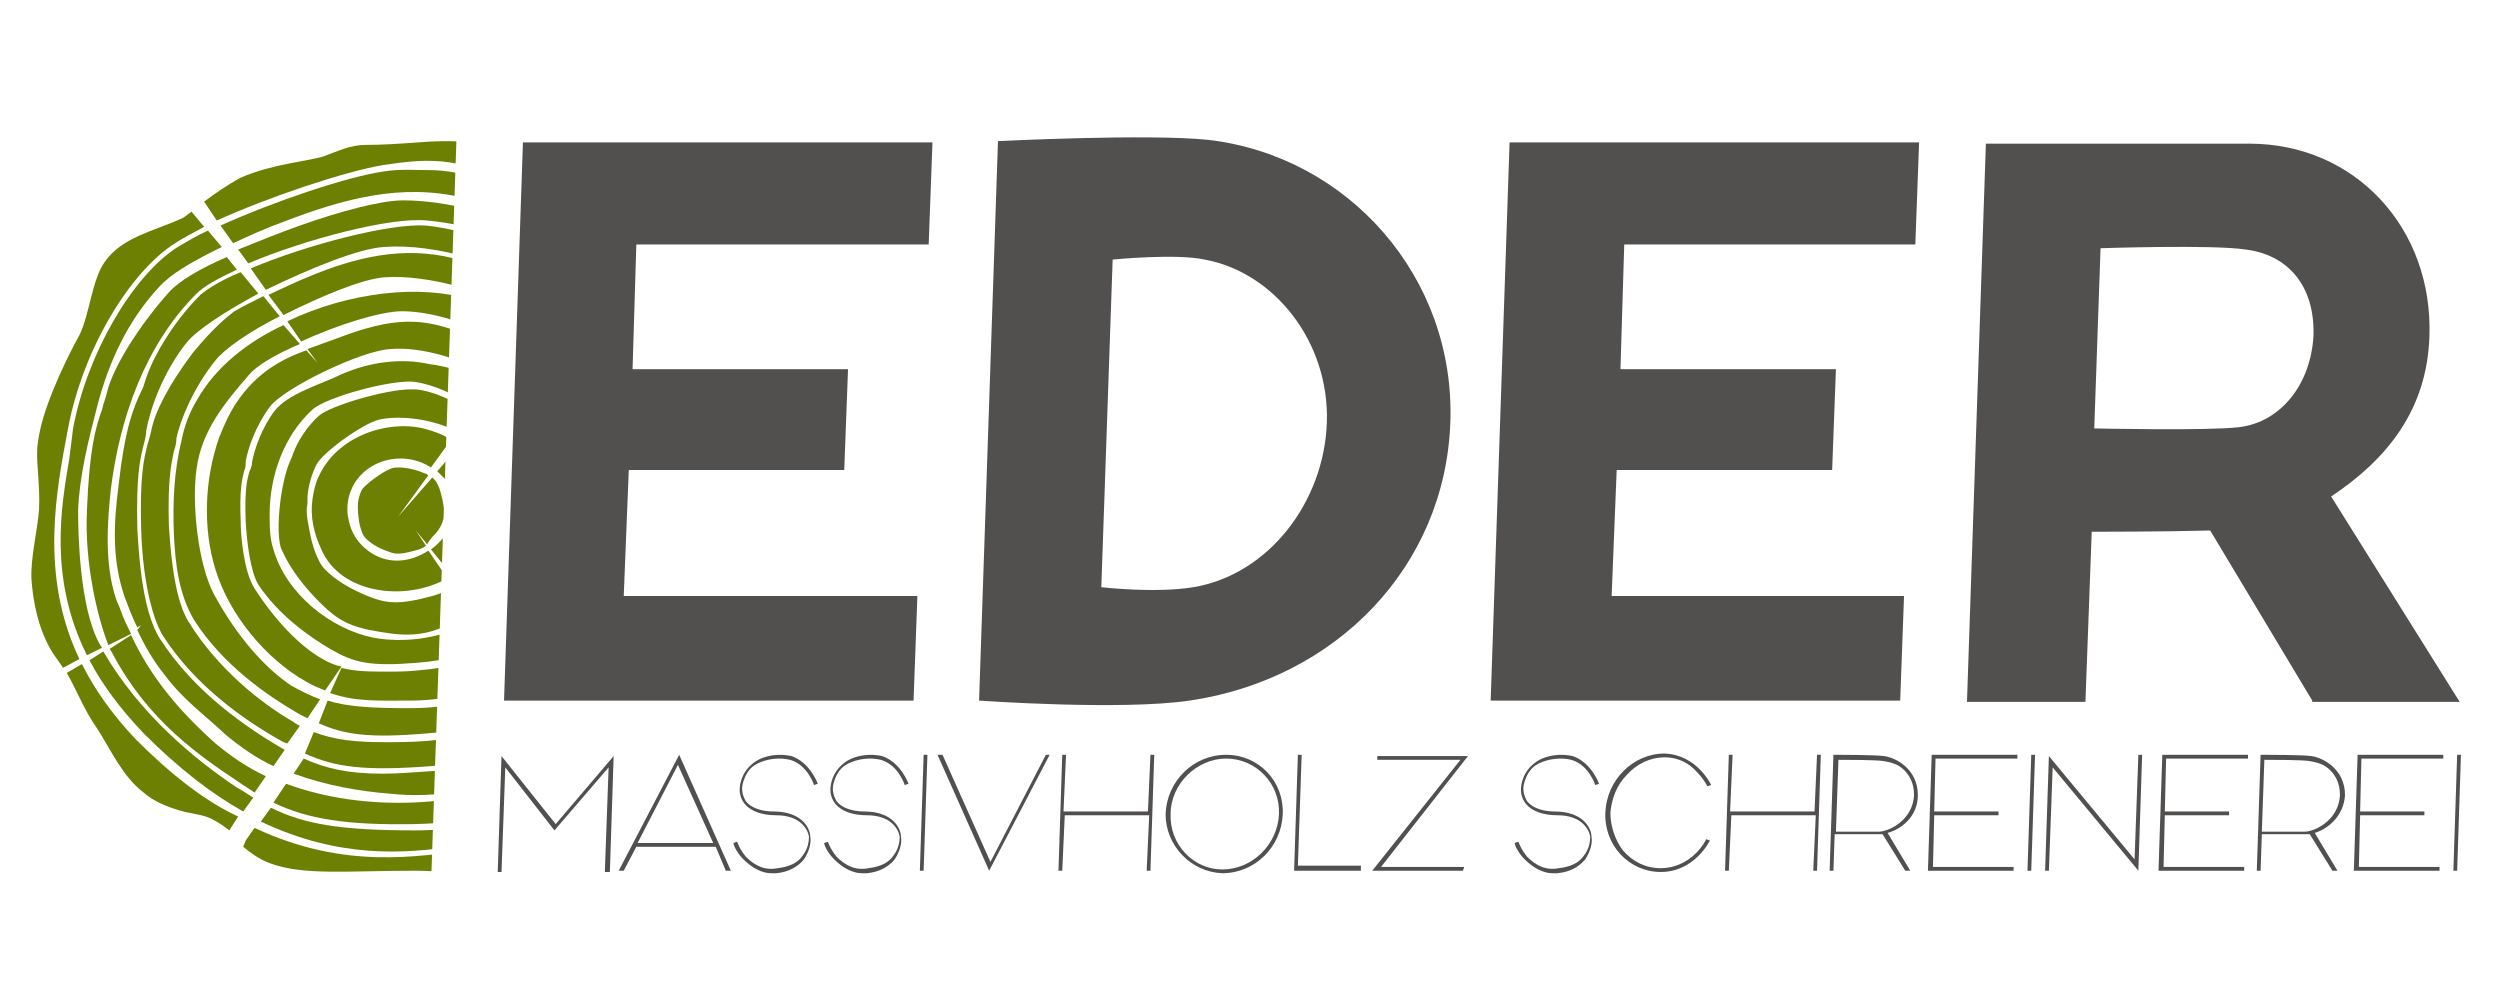 <?xml version="1.0" encoding="utf-8"?>
<!-- Generator: Adobe Illustrator 19.2.1, SVG Export Plug-In . SVG Version: 6.00 Build 0)  -->
<svg version="1.1" id="Ebene_1" xmlns="http://www.w3.org/2000/svg" xmlns:xlink="http://www.w3.org/1999/xlink" x="0px" y="0px"
	 viewBox="0 0 198.4 79.9" style="enable-background:new 0 0 198.4 79.9;" xml:space="preserve">
<style type="text/css">
	.st0{clip-path:url(#SVGID_2_);}
	.st1{fill:#6D8001;}
	.st2{fill:#524F4F;}
</style>
<g>
	<defs>
		<polygon id="SVGID_1_" points="33.8,82.1 -1,82.1 1.8,3 36.5,3 		"/>
	</defs>
	<clipPath id="SVGID_2_">
		<use xlink:href="#SVGID_1_"  style="overflow:visible;"/>
	</clipPath>
	<g id="XMLID_1_" class="st0">
		<path id="XMLID_41_" class="st1" d="M41.3,41.6c0.5-3.5,0.4-5-1.4-6.9c-0.3-0.4-0.7-0.7-1-1l-1.5,0.8L37,34.7c1.3,0.9,2,2,2.4,3.9
			c0.5,2.2,0.3,4.2-1.2,5.9c-0.7,0.8-1.3,1.4-1.9,1.9l1.4,1.8C40,47,40.7,45.3,41.3,41.6z"/>
		<path id="XMLID_40_" class="st1" d="M41.2,49c2.5-2.1,2.9-4.8,2.7-9.5c-0.1-2.5-0.5-5-2.2-6.8c-0.2-0.2-0.4-0.4-0.6-0.6l-0.8,0.7
			l-1,0.5c0.3,0.3,0.6,0.6,0.9,0.9c2.1,2.2,2.1,3.9,1.6,7.3c-0.4,2.8-1,5.5-3.4,7.2l1.2,1.5C40.1,50,40.6,49.5,41.2,49z"/>
		<path id="XMLID_39_" class="st1" d="M15.6,31.8c-0.6,1-1,2.1-1.2,3.2c-0.6,2.4-0.7,5-0.6,7.4c0.1,2.3,0.4,4.8,1.6,6.8
			c2.3,3.6,5.8,6,8.4,7.5c0.2,0.1,0.4,0.2,0.6,0.3l1-1.5c-0.8-0.3-1.6-0.7-2.3-1.1c-2.1-1.4-4.3-3.9-6.1-7.2
			c-1.3-2.4-1.8-7.3-1.4-10c0.4-3,2.2-5.2,4.2-7.5c0.6-0.7,2.1-1.6,4-2.4l-1.3-1.5C19.7,27.1,17.1,29.1,15.6,31.8z"/>
		<path id="XMLID_38_" class="st1" d="M25.3,37.8c-0.3,0.6-0.4,1.2-0.5,1.8c-0.2,1.4,0.1,2.7,0.7,4c1.5,3.5,6.6,4.2,10,2.3L34,43.7
			c-1.4,0.9-3.2,1.2-4.8,0c-0.8-0.6-1.3-1.4-1.5-2.3c-0.3-1.1-0.1-2.3,0.6-3.3c1.4-1.9,4.1-2.2,5.9-1l1.6-2.2
			c-0.6-0.4-1.4-0.7-2.2-0.9C30.6,33.3,26.7,34.7,25.3,37.8z"/>
		<path id="XMLID_37_" class="st1" d="M34.6,42.3c0.6-0.7,0.8-1.4,0.5-2.7c-0.2-0.9-0.4-1.4-0.8-1.7l-2.7,3.1l2.4-3.3
			c-0.1,0-0.1-0.1-0.2-0.1c-0.7-0.3-1.5-0.5-2.1-0.5c-0.3,0-0.5,0-0.7,0.1h0c-0.6,0.2-2.1,1.3-2.3,1.7c-0.2,0.4-0.3,0.9-0.3,1.2
			c0,0.1,0,0.2,0,0.2c0,0.2,0,0.4,0.1,1.1c0.1,0.6,0.3,1.1,0.5,1.3c0.6,0.6,1.3,0.9,1.9,1.1c0.5,0.2,0.9,0.2,2-0.1
			c0.4-0.1,0.7-0.2,0.9-0.4l-0.8-1.2l0.9,1.1C34,43,34.2,42.7,34.6,42.3z"/>
		<path id="XMLID_36_" class="st1" d="M32.5,55.6c2.5,0,5-0.5,7.3-1.7L39,51.4c-1.6,1-3.2,1.6-5.8,1.8c-0.9,0.1-1.7,0.1-2.3,0.1
			c-1.5,0-2.7,0-3.8-0.3L26.2,55C28.2,55.7,30,55.6,32.5,55.6z"/>
		<path id="XMLID_35_" class="st1" d="M30.4,23.3c-2.5,0.3-5.1,1-7.6,2.2l1.1,1.6c2.8-1.3,6.3-2.4,8-2.4c0,0,0,0,0,0
			c2.6,0,6.6,1.2,10.4,3.9l1.4-1.9c0,0,0,0-0.1,0C39.5,24,35.6,22.7,30.4,23.3z"/>
		<path id="XMLID_34_" class="st1" d="M44.2,50.4C47,46.7,46.9,43,47,38.8c0.1-2.1-0.6-4.6-1.7-6.3c-0.5-0.7-1.2-1.5-2-2.1l-1.6,1.4
			c2.3,2,2.6,4.1,2.7,7.9c0.2,4,0,7.5-2.9,9.9c-0.6,0.5-1.1,0.9-1.7,1.3l0.3,0.3l0.6,2.3C42.1,52.6,43.2,51.6,44.2,50.4z"/>
		<path id="XMLID_33_" class="st1" d="M37.8,33c-1.8-1.3-3.6-2-4.8-2.1c-0.1,0-0.3,0-0.4,0c-2,0-6.4,1.3-7.3,2.1
			c-1,0.9-1.7,2.1-2,2.9c-0.1,0.2-0.1,0.4-0.2,0.5c-0.2,0.5-0.5,1.1-0.8,3c-0.2,1.4-0.3,3.2,0,4.1c0.9,2.1,2.5,3.8,3.7,4.9
			c1.3,1.1,2.2,1.5,5.2,1.9c2.7,0.3,4.1-0.5,6.2-1.7L36,46.6c-0.6,0.3-1.2,0.6-2.1,0.8c-1.1,0.3-1.9,0.4-2.5,0.4
			c-0.6,0-1.1-0.1-1.7-0.3c-1.1-0.4-2.7-1.1-3.9-2.3c-0.7-0.7-1.1-2.3-1.2-2.9c-0.3-1.4-0.3-1.9-0.2-2.3c0-0.1,0-0.2,0-0.4
			c0-0.6,0.2-1.7,0.7-2.7c0.5-1,3.7-3.3,5-3.6c1.3-0.3,3.7-0.2,5.9,0.8c0.2,0.1,0.3,0.1,0.4,0.2l0.8-1L37.8,33z"/>
		<path id="XMLID_32_" class="st1" d="M10.8,58.7c-1.9-2-3.3-4-4.3-6l-1.2,0.7c0.8,1.4,1.4,3,2.4,4.4c1.1,1.7,2,3.8,3.7,5.1
			c0.8,0.7,1.8,1.1,2.8,1.4c0.9,0.3,2,0.3,2.8,0.8c0.4,0.2,0.8,0.5,1.2,0.8l0,0l0.7-1.1C16.3,63.6,13.6,61.5,10.8,58.7z"/>
		<path id="XMLID_31_" class="st1" d="M5.4,34c1.2-6.4,5-12.5,8.5-14.7c0.6-0.4,1.4-0.8,2.3-1.3l-1-1.2c-0.3,0.2-0.5,0.4-0.7,0.5
			c-2.4,1.1-4.8,1.5-6.2,3.5c-1,1.4-1.2,4.2-2,5.8c-0.5,0.9-1,1.9-1.5,3c-0.8,1.8-1.6,3.8-1.8,5.6c-0.2,1.2,0.2,3.1,0.1,5.2
			C3,42,2.4,44.3,2.5,46c0.2,2.8,1,5,2.1,6.4C4.7,52.6,4.9,52.8,5,53l1.3-0.7C3.1,45.6,4.5,38.8,5.4,34z"/>
		<path id="XMLID_30_" class="st1" d="M38.4,38c-0.4-1.1-1.1-2-1.9-2.7l-1.8,2.1c0.2,0.2,0.4,0.4,0.6,0.6c1.5,2.1,0.6,4.4-1.1,5.6
			l1.7,2.1c0.2-0.1,0.4-0.2,0.5-0.4C38.9,43.4,39.4,40.8,38.4,38z"/>
		<path id="XMLID_29_" class="st1" d="M52.8,21.8c0.9,0.8,1.7,1.8,2.5,2.8c2.3,3.2,3.4,8,3.7,12.9l1.8-0.6c0.1-1.5,0.3-3,0.1-4.5
			c-0.2-2-0.7-3.9-1.6-5.6c-1-1.8-2.4-3.3-3.5-5.1c-0.3-0.5-0.6-1.1-0.9-1.7L52.8,21.8z"/>
		<path id="XMLID_28_" class="st1" d="M56.5,46.8c-0.7,4.6-2.3,9.1-5.9,12.3c-1.4,1.2-2.8,2.2-4.3,3.1l0.8,1.1
			c3.3-2.2,5.6-4.8,7.2-6.7c2.3-2.8,4.2-10.5,4.1-18.1l-1.3,0.2C57.1,41.4,56.9,44.2,56.5,46.8z"/>
		<path id="XMLID_27_" class="st1" d="M54.5,42.3c-0.4,3.6-0.9,7.4-2.4,10.8c-1.3,3-3.2,5.1-6,6.8c-0.2,0.1-0.3,0.2-0.5,0.3l0.9,1.2
			c1-0.7,2-1.4,3.1-2.3c5.7-4.7,6.8-13.7,6.9-18.6c0-0.6,0-1.2,0-1.7L54.8,39C54.7,40.1,54.6,41.2,54.5,42.3z"/>
		<path id="XMLID_26_" class="st1" d="M49.6,39.2c-0.1-1.7-0.1-3.3-0.4-4.9c-0.5-2.6-1.7-4.5-3.5-6l-1.8,1.6c3.4,2.9,4.1,5.8,3.9,11
			c-0.2,4.9-1,8.9-4.8,11.6c-0.7,0.5-1.4,1-2,1.4l0.2,0.9l0.9,1.1c1.1-0.7,2.3-1.6,3.6-2.7C49.3,50,49.9,46,49.6,39.2z"/>
		<path id="XMLID_25_" class="st1" d="M49.1,25.1L48.1,26c3.7,3.2,4.3,6.6,4.5,12.9c0.3,7.9-0.3,12.6-4.7,16.2
			c-1.4,1.2-2.7,2.2-3.9,3l1.2,1.5c2.3-1.3,4.3-3,5.7-5.3c2.2-3.7,2.7-8,3.2-12.1c0.1-1,0.2-2.1,0.3-3.2l-0.1,0l0.1,0
			c0.2-2,0.2-4.1-0.3-6C53.2,29.7,51.4,27.2,49.1,25.1z"/>
		<path id="XMLID_24_" class="st1" d="M18.8,31.9c-0.6,0.9-1,1.8-1.4,2.8c-1.2,3.4-1.3,7.3-0.3,10.5c1.1,3.6,4,7.1,7.2,8.9
			c0.5,0.3,1,0.5,1.5,0.7l1.3-1.9c-0.5-0.1-1-0.3-1.5-0.6c-1.8-1-3.8-3.1-5.4-5.6c-0.9-1.4-1.1-4.4-1.1-5.3
			c-0.1-2.5,0.1-3.4,0.3-4.1c0.1-0.2,0.1-0.4,0.1-0.7c0.2-1.1,0.8-2.8,1.9-4.3c1.1-1.5,7.3-4.5,9.6-4.6c2.3-0.2,6.2,0.7,9.7,3.2
			l1.2-1.6c-1.4-1-3-1.8-4.2-2.4c-3.6-1.7-6-1.8-10-0.4c-1.1,0.4-2.2,0.8-3.3,1.2l0.8,1.1l-0.9-1C22.1,28.6,20.3,29.7,18.8,31.9z"/>
		<path id="XMLID_23_" class="st1" d="M13.1,53.6c1.4,1.9,3.1,3.1,4.8,4.7c1.2,1,2.5,1.9,3.8,2.5l0.9-1.3c-0.1,0-0.1-0.1-0.2-0.1
			c-2.9-1.7-7-4.5-9.7-8.7c-1.5-2.3-1.7-7.2-1.8-8.7c-0.1-4.2,0.2-5.5,0.5-6.7c0.1-0.4,0.2-0.7,0.2-1.1c0.3-1.7,1.3-4.6,3.2-7
			c0.8-1,3.1-2.5,5.7-3.9l-1.4-1.7c-1.5,0.6-2.6,1.3-3.2,1.8c-2.3,2.3-3.9,5.2-4.4,6.9c-0.1,0.4-0.3,0.8-0.5,1.2
			c-0.5,1.2-1.1,2.6-1.6,7.1c-0.4,3.1-0.5,5.9,0.5,8.8c0.3,0.8,0.6,1.6,1,2.4l0.3-0.2L10.9,50C11.5,51.3,12.2,52.5,13.1,53.6z"/>
		<path id="XMLID_22_" class="st1" d="M27.1,29.7c-1.6,0.8-4.2,1.5-5.3,2.9c-1,1.3-1.6,3-1.8,4.1c0,0.3-0.1,0.5-0.2,0.7
			c-0.2,0.7-0.4,1.5-0.3,4c0.1,1.8,0.4,4,1,5c1.6,2.4,4,4.1,5.7,5.1c1.9,1.1,3.1,1.4,6.9,1.1c2.5-0.2,4.1-0.7,5.7-1.8l0,0l-1.1-1.6
			c-2.4,1.4-5.4,1.9-8.1,1.4c-3.4-0.7-6.9-3.5-7.9-7c-0.3-0.9-0.3-1.8-0.3-2.8c0-3,1.1-6.2,3.4-8.3c1.1-1,6.3-2.4,8.1-2.2
			c1.4,0.2,3.4,1,5.3,2.4l1.5-0.7l0.4-0.5c-1.7-1.4-3.7-2.3-6-2.6C31.9,28.4,29.4,28.7,27.1,29.7z"/>
		<path id="XMLID_21_" class="st1" d="M33.9,58.2c3-0.2,5.1-0.8,7-1.8L40,54.9l-0.1-0.5c-2.2,1.2-4.2,1.8-7.4,1.8c0,0-0.1,0-0.1,0
			c-2.8,0-4.8-0.1-6.4-0.6l-0.7,1.8C27.3,58.3,29.3,58.6,33.9,58.2z"/>
		<path id="XMLID_20_" class="st1" d="M5.8,34l-0.3,2.4C4.9,40,3.8,45.8,6.9,52l1.2-0.6c-0.1-0.1-0.1-0.2-0.2-0.3
			c-1.6-2.9-1.7-8.8-1.7-10.6C6.3,37.8,7,35,7.7,32.3c0.9-3.5,2.4-6.8,4.9-9.5c1-1.1,2.5-1.9,3.8-2.6c0.4-0.2,0.8-0.4,1.2-0.6
			l-1.1-1.3c-0.9,0.4-1.7,0.9-2.4,1.3C10.5,21.9,6.9,28.1,5.8,34z"/>
		<path id="XMLID_19_" class="st1" d="M34,13.5c-1.1,0-2.2-0.1-3.5,0.1c-2.9,0.4-8.8,2.4-13,4.3l1,1.4c1.3-0.6,2.6-1.2,4-1.7
			c4.7-1.8,9.3-3.1,14.3-1.9c4.4,1,8.8,2.9,12.5,5.5l0.7-0.9c-2-1.3-4.4-2.6-7.4-4.1C38.5,14.1,36.2,13.5,34,13.5z"/>
		<path id="XMLID_18_" class="st1" d="M50.9,23.5l-1.1,1c0.3,0.3,0.7,0.6,1,0.9c4.1,4,4.5,7.8,4,13.5l1.8-0.6
			C56.7,30.9,55.6,27.5,50.9,23.5z"/>
		<path id="XMLID_17_" class="st1" d="M35.9,67.2c0.4-0.1,0.8-0.1,1.2-0.1c3.1-0.4,5.9-1.3,8.2-2.6l-0.7-1.3
			c-3.6,1.8-7.6,2.7-11.7,2.7c-5.9,0-8.8-0.5-11.4-1.8l-0.8,1.1C27,68.2,32.2,67.7,35.9,67.2z"/>
		<path id="XMLID_16_" class="st1" d="M52.4,22.1L51.5,23c2.7,2.5,4.7,5.8,5.2,9.5c0.2,1.9,0.4,3.7,0.4,5.6l1.3-0.4
			c-0.1-4.9-1.1-9.6-3.5-12.8C54.2,23.8,53.4,23,52.4,22.1z"/>
		<path id="XMLID_15_" class="st1" d="M60.6,38.3L59,38.5c0.2,7.6-1.6,15.5-3.9,18.4c-1.7,2-4.2,4.7-7.7,6.9l1.1,1.5
			c1.2-0.6,2.5-1.4,4-2.4c2.1-1.5,3.1-4.1,4.2-6.1c1.4-2.4,3.3-4.8,3.8-8.1c0.4-2.6,0.2-5.4,0.1-8C60.5,40,60.6,39.1,60.6,38.3z"/>
		<path id="XMLID_14_" class="st1" d="M45.5,64.9c-2.4,1.3-5.2,2.3-8.4,2.6c-3.8,0.4-9.7,1.6-16.9-1.8l-0.7,1l-0.2,0.5
			c0.6,0.5,1.3,1,2.1,1.3c2.7,1,6.1,0.6,11.6,0.6c3.6,0,7,1.1,9.2-0.4c1.5-1,2.8-1.7,4.1-2.4L45.5,64.9z"/>
		<path id="XMLID_13_" class="st1" d="M17.2,17.5c4.2-1.9,10.2-3.9,13.2-4.4c4-0.6,6.2-0.7,12.3,2.3c3,1.5,5.5,2.9,7.6,4.3l2-2.4
			c-1.3-0.7-2.8-1-4.2-1.4c-1.8-0.5-3.1-1.2-4.5-2.3c-2.9-2.3-6.8-2.6-10.4-2.3c-1.4,0.1-2.8,0.2-4.2,0.2c-1.2,0-2.2,0.5-3.3,0.9
			c-1.2,0.4-4.1,0.6-6.6,1.7C18,14.7,17,15.4,16.2,16L17.2,17.5z"/>
		<path id="XMLID_12_" class="st1" d="M18.8,62.5c-3.3-2.2-7.7-5.8-10.6-10.8l-1.1,0.7c1,1.9,2.4,3.8,4.3,5.8
			c2.8,2.8,5.4,4.8,7.9,6.2l0.8-1.1C19.6,63,19.2,62.7,18.8,62.5z"/>
		<path id="XMLID_11_" class="st1" d="M15.3,28c-1.8,2.4-3,4.6-3.3,6.2c-0.1,0.4-0.2,0.8-0.3,1.1c-0.3,1.2-0.6,2.5-0.5,6.6
			c0.1,3.8,0.8,7,1.7,8.5c2.6,4.1,6.7,6.9,9.6,8.5c0.1,0,0.2,0.1,0.3,0.1l1-1.4c-0.2-0.1-0.4-0.2-0.5-0.3c-2.6-1.5-6-4.2-8.3-7.9
			c-1.3-2-1.5-6.4-1.6-7.7c-0.1-3.7,0.2-4.9,0.4-5.9c0.1-0.3,0.2-0.6,0.2-1c0.3-1.5,1.4-4.1,3.1-6.2c0.7-0.9,2.7-2.3,5.1-3.5
			l-1.3-1.6c-0.8,0.4-1.6,0.8-2.3,1.2C17.4,25.6,16.2,26.9,15.3,28z"/>
		<path id="XMLID_10_" class="st1" d="M39.7,62c1.2-0.4,2.4-0.8,3.5-1.3l-0.9-1.6c-2.2,1.2-4.6,1.9-8.1,2.1
			c-1.5,0.1-2.7,0.2-3.8,0.2c-2.8,0-4.5-0.4-6.3-1.2l-0.8,1.2c2.5,0.9,5.1,1.4,7.8,1.6C33.9,63.3,36.9,62.9,39.7,62z"/>
		<path id="XMLID_9_" class="st1" d="M24.4,22c-1,0.4-2,0.9-3.1,1.4l1.2,1.6c3-1.5,6.3-2.9,8.1-3c3.2-0.2,8.5,1,13.5,4.2
			c0,0,0.4,0.3,0.6,0.4l0.9-1.1c-3-2.1-6-4.1-9.6-5C32,19.5,28.2,20.4,24.4,22z"/>
		<path id="XMLID_8_" class="st1" d="M34.2,60.8c3.5-0.3,5.7-1,7.9-2.2L41.2,57c-2,1-4.1,1.5-7.3,1.8c-1.3,0.1-2.4,0.1-3.4,0.1
			c-2.4,0-4-0.2-5.6-0.8l-0.7,1.7C26.6,60.9,29,61.2,34.2,60.8z"/>
		<path id="XMLID_7_" class="st1" d="M51.8,38.8c-0.3-6.6-1.1-9.3-4.6-12.1l-1.1,1c3.3,2.8,3.8,5.8,4,11.4
			c0.2,5.8-0.1,11.2-4.4,14.7c-1.2,1-2.3,1.8-3.3,2.5l1.1,1.4c1.2-0.8,2.3-1.8,3.7-2.9C51.5,51.2,52.1,46.6,51.8,38.8z"/>
		<path id="XMLID_6_" class="st1" d="M32.9,65.4c4.3-0.1,7.9-0.8,11.5-2.7l-0.9-1.6c-0.3,0.1-0.6,0.3-0.9,0.4
			c-5.8,2.6-13.7,3-19.9,0.7l-1,1.5C24.4,65,27.5,65.5,32.9,65.4z"/>
		<path id="XMLID_5_" class="st1" d="M33.8,17.9c-2.8-0.2-9.4,1.5-13.9,3.4l1.2,1.7c3.5-1.7,7.4-3.3,9.4-3.4h0
			c3.8-0.3,10.1,1.2,15.8,5.1l0.9-1.1c-0.5-0.3-0.9-0.7-1.4-1C42.5,20.4,37.8,18.3,33.8,17.9z"/>
		<path id="XMLID_4_" class="st1" d="M19,62.1c0.4,0.3,0.8,0.5,1.2,0.8l0.9-1.3c-1.5-0.7-2.8-1.6-4-2.6c-2.9-2.6-5.1-5.2-6.7-8.6
			l-1.7,1.1C8.8,51.6,8.9,51.8,9,52C11.8,57.2,15.7,59.9,19,62.1z"/>
		<path id="XMLID_3_" class="st1" d="M13.4,23.2C11,25.9,9,29.1,8.5,31.1c-0.1,0.5-0.3,0.9-0.4,1.4c-0.5,1.4-1,3-1.2,8
			c-0.2,4.1,0.8,8.4,1.7,10.7l1.8-0.9c-0.3-0.6-0.6-1.2-0.8-1.8c-0.1-0.3-0.3-0.7-0.4-1c-0.9-2.7-0.7-6-0.4-8.7
			c0.7-5.6,2.7-11.4,6.8-15.5c0.6-0.6,1.7-1.2,3.2-1.9l-0.8-1C15.9,21.3,14.2,22.3,13.4,23.2z"/>
		<path id="XMLID_2_" class="st1" d="M32,15.9c-1.8,0-5.1,0.9-8.2,2c-1.7,0.6-3.4,1.3-4.9,1.9l0.8,1.1c4.5-1.9,11.3-3.7,14.2-3.4
			c3.4,0.3,9,1.8,13.9,5.4l0.9-1.1C42.6,17.5,36,15.9,32,15.9z"/>
	</g>
</g>
<g>
	<path class="st2" d="M72.8,47.4l-0.3,8.2H40l1.5-44.3H74l-0.3,8.1H50.6h-0.1l-0.3,9.9h17.1l-0.3,8H49.9l-0.4,10h0.1H72.8z"/>
	<path class="st2" d="M115.1,33.5C114.7,45,106,53.9,94.4,55.6c-5.4,0.8-16.7,0-16.7,0l1.5-44.4c0,0,11.9-0.6,16.7-0.1
		C107,12.4,115.5,22,115.1,33.5z M105.3,33.5c0.2-6.4-4.2-11.9-9.7-12.9c-2.3-0.5-7.3,0-7.3,0l-0.9,26c0,0,4.3,0.5,7.3,0
		C100.7,45.6,105.1,39.8,105.3,33.5z"/>
	<path class="st2" d="M151.1,47.4l-0.3,8.2h-32.5l1.5-44.3h32.5l-0.3,8.1H129h-0.1l-0.3,9.9h17.1l-0.3,8h-17.1l-0.4,10h0.1H151.1z"
		/>
	<path class="st2" d="M183.5,55.6l-8.1-13.5c-3.5,0.1-9.4,0.1-9.4,0.1l-0.5,13.5h-9.4l1.5-44.3h20.9c8.4,0,14.6,6.7,14.3,15.3
		c-0.2,5.8-3.3,9.7-7.8,12.7l10.2,16.3H183.5z M177.7,33.9c3.3-0.4,5.7-3.4,5.9-7.3c0.1-4-2.1-6.4-5.4-6.8
		c-2.6-0.4-11.5-0.1-11.5-0.1L166.2,34C166.2,34,175.2,34.2,177.7,33.9z"/>
</g>
<g>
	<path class="st2" d="M48.3,60.9l-4.3,5l-3.9-5l-0.3,8.3h-0.3l0.3-9.2l4.3,5.4l4.6-5.4l-0.3,9.2H48L48.3,60.9z"/>
	<path class="st2" d="M56.8,67.2h-6.3l-1,1.9h-0.4l4.8-9.2l4.1,9.2h-0.4L56.8,67.2z M56.6,66.9l-2.8-6.2l-3.2,6.2H56.6z"/>
	<path class="st2" d="M59,68.2c-0.6-0.6-0.8-1.2-0.8-1.3l0.3-0.1c0,0,0.2,0.6,0.7,1.2c0.7,0.7,1.5,1.1,2.5,0.9c0.9-0.1,1.6-0.4,2-1
		c0.4-0.5,0.5-1.1,0.5-1.5c-0.1-0.6-0.7-1.7-2.6-1.7c-1.1,0-2-0.3-2.5-0.9c-0.4-0.5-0.5-1.1-0.3-1.8c0.2-0.7,0.6-1.2,1.2-1.6
		c0.8-0.5,1.9-0.6,2.8-0.4c1.5,0.5,2.1,2.2,2.1,2.2l-0.3,0.1c0,0-0.5-1.6-1.9-2c-0.8-0.2-1.8-0.1-2.6,0.3c-0.6,0.3-0.9,0.8-1.1,1.4
		c-0.2,0.6-0.1,1.1,0.2,1.6c0.4,0.5,1.2,0.8,2.2,0.8c2.2,0,2.9,1.3,2.9,2c0.1,0.5-0.1,1.2-0.5,1.8c-0.5,0.6-1.2,1-2.2,1.1
		c-0.1,0-0.3,0-0.4,0C60.5,69.3,59.7,68.9,59,68.2z"/>
	<path class="st2" d="M66.2,68.2c-0.6-0.6-0.8-1.2-0.8-1.3l0.3-0.1c0,0,0.2,0.6,0.7,1.2c0.7,0.7,1.5,1.1,2.5,0.9
		c0.9-0.1,1.6-0.4,2-1c0.4-0.5,0.5-1.1,0.5-1.5c-0.1-0.6-0.7-1.7-2.6-1.7c-1.1,0-2-0.3-2.5-0.9c-0.4-0.5-0.5-1.1-0.3-1.8
		c0.2-0.7,0.6-1.2,1.2-1.6c0.8-0.5,1.9-0.6,2.8-0.4c1.5,0.5,2.1,2.2,2.1,2.2l-0.3,0.1c0,0-0.5-1.6-1.9-2c-0.8-0.2-1.8-0.1-2.6,0.3
		c-0.6,0.3-0.9,0.8-1.1,1.4c-0.2,0.6-0.1,1.1,0.2,1.6c0.4,0.5,1.2,0.8,2.2,0.8c2.2,0,2.9,1.3,2.9,2c0.1,0.5-0.1,1.2-0.5,1.8
		c-0.5,0.6-1.2,1-2.2,1.1c-0.1,0-0.3,0-0.4,0C67.7,69.3,66.9,68.9,66.2,68.2z"/>
	<path class="st2" d="M73.3,69.1h-0.3l0.3-9.2h0.3L73.3,69.1z"/>
	<path class="st2" d="M83.3,59.9l-4.8,9.2l-4.1-9.2h0.4l3.8,8.5l4.4-8.5H83.3z"/>
	<path class="st2" d="M91.6,59.9l-0.3,9.2h-0.3l0.2-4.4h-6.7l-0.2,4.4h-0.3l0.3-9.2h0.3l-0.2,4.5h6.7l0.2-4.5H91.6z"/>
	<path class="st2" d="M92.5,64.6c0.1-2.6,2.2-4.7,4.8-4.7c2.6,0,4.6,2.1,4.5,4.7c-0.1,2.6-2.2,4.7-4.8,4.7
		C94.5,69.2,92.5,67.1,92.5,64.6z M92.9,64.6c-0.1,2.4,1.8,4.4,4.1,4.4c2.4,0,4.4-2,4.5-4.4c0.1-2.4-1.8-4.4-4.2-4.4
		C95,60.2,92.9,62.2,92.9,64.6z"/>
	<path class="st2" d="M108,69.1h-5.3l0.3-9.2h0.3l-0.3,8.8h5L108,69.1z"/>
	<path class="st2" d="M116.1,69.1h-7.2l7-8.8h-6.6l0-0.3h7.2l-6.9,8.8h6.6L116.1,69.1z"/>
	<path class="st2" d="M121,68.2c-0.6-0.6-0.8-1.2-0.8-1.3l0.3-0.1c0,0,0.2,0.6,0.7,1.2c0.7,0.7,1.5,1.1,2.5,0.9c0.9-0.1,1.6-0.4,2-1
		c0.4-0.5,0.5-1.1,0.5-1.5c-0.1-0.6-0.7-1.7-2.6-1.7c-1.1,0-2-0.3-2.5-0.9c-0.4-0.5-0.5-1.1-0.3-1.8c0.2-0.7,0.6-1.2,1.2-1.6
		c0.8-0.5,1.9-0.6,2.8-0.4c1.5,0.5,2.1,2.2,2.1,2.2l-0.3,0.1c0,0-0.5-1.6-1.9-2c-0.8-0.2-1.8-0.1-2.6,0.3c-0.6,0.3-0.9,0.8-1.1,1.4
		c-0.2,0.6-0.1,1.1,0.2,1.6c0.4,0.5,1.2,0.8,2.2,0.8c2.2,0,2.9,1.3,2.9,2c0.1,0.5-0.1,1.2-0.5,1.8c-0.5,0.6-1.2,1-2.2,1.1
		c-0.1,0-0.3,0-0.4,0C122.5,69.3,121.7,68.9,121,68.2z"/>
	<path class="st2" d="M135.5,62.4L135.5,62.4c-0.1-0.2-0.4-0.7-0.8-1.1c-0.7-0.8-1.6-1.2-2.6-1.2c-1.1,0-2.2,0.5-3,1.4
		c-0.8,0.8-1.2,1.9-1.3,3c0,1.1,0.4,2.2,1,3c0.8,0.9,1.8,1.4,3,1.4c1,0,2-0.4,2.8-1.2c0.5-0.5,0.7-0.9,0.8-1.1l0,0l0.3,0.1
		c0,0-1.2,2.5-3.9,2.5c-2.5,0-4.5-2.1-4.4-4.7c0.1-2.6,2.2-4.7,4.7-4.7c2.6,0.1,3.7,2.5,3.7,2.5L135.5,62.4z"/>
	<path class="st2" d="M144.5,59.9l-0.3,9.2h-0.3l0.2-4.4h-6.7l-0.2,4.4h-0.3l0.3-9.2h0.3l-0.2,4.5h6.7l0.2-4.5H144.5z"/>
	<path class="st2" d="M149.8,66.1l1.8,3h-0.4l-1.8-2.9c-0.1,0-0.2,0-0.3,0h0h-3.5l-0.1,2.9h-0.3l0.3-9.2h0.2c0.1,0,3.1,0,3.8,0.1
		c0.9,0.1,2.7,1,2.7,3.1C152.2,64.8,150.9,65.8,149.8,66.1z M151.9,63.1c0-1-0.4-1.6-0.8-2c-0.5-0.5-1.1-0.6-1.6-0.7
		c-0.6-0.1-2.9-0.1-3.6-0.1l-0.2,5.7h3.5C150.1,65.9,151.8,65,151.9,63.1z"/>
	<path class="st2" d="M153.6,60.3l-0.1,4.1h5.1l0,0.3h-5.1l-0.1,4.1h6.4l0,0.3H153l0.3-9.2h6.8l0,0.3H153.6z"/>
	<path class="st2" d="M161.2,69.1h-0.3l0.3-9.2h0.3L161.2,69.1z"/>
	<path class="st2" d="M169.7,69.1l-6.8-8.2l-0.3,8.2h-0.3l0.3-9.1l6.8,8.2l0.3-8.3h0.3L169.7,69.1z"/>
	<path class="st2" d="M171.9,60.3l-0.1,4.1h5.1l0,0.3h-5.1l-0.1,4.1h6.4l0,0.3h-6.8l0.3-9.2h6.8l0,0.3H171.9z"/>
	<path class="st2" d="M183.7,66.1l1.8,3h-0.4l-1.8-2.9c-0.1,0-0.2,0-0.3,0h0h-3.5l-0.1,2.9h-0.3l0.3-9.2h0.2c0.1,0,3.1,0,3.8,0.1
		c0.9,0.1,2.7,1,2.7,3.1C186,64.8,184.7,65.8,183.7,66.1z M185.7,63.1c0-1-0.4-1.6-0.8-2c-0.5-0.5-1.1-0.6-1.6-0.7
		c-0.6-0.1-2.9-0.1-3.6-0.1l-0.2,5.7h3.5C183.9,65.9,185.6,65,185.7,63.1z"/>
	<path class="st2" d="M187.4,60.3l-0.1,4.1h5.1l0,0.3h-5.1l-0.1,4.1h6.4l0,0.3h-6.8l0.3-9.2h6.8l0,0.3H187.4z"/>
	<path class="st2" d="M195,69.1h-0.3l0.3-9.2h0.3L195,69.1z"/>
</g>
</svg>
